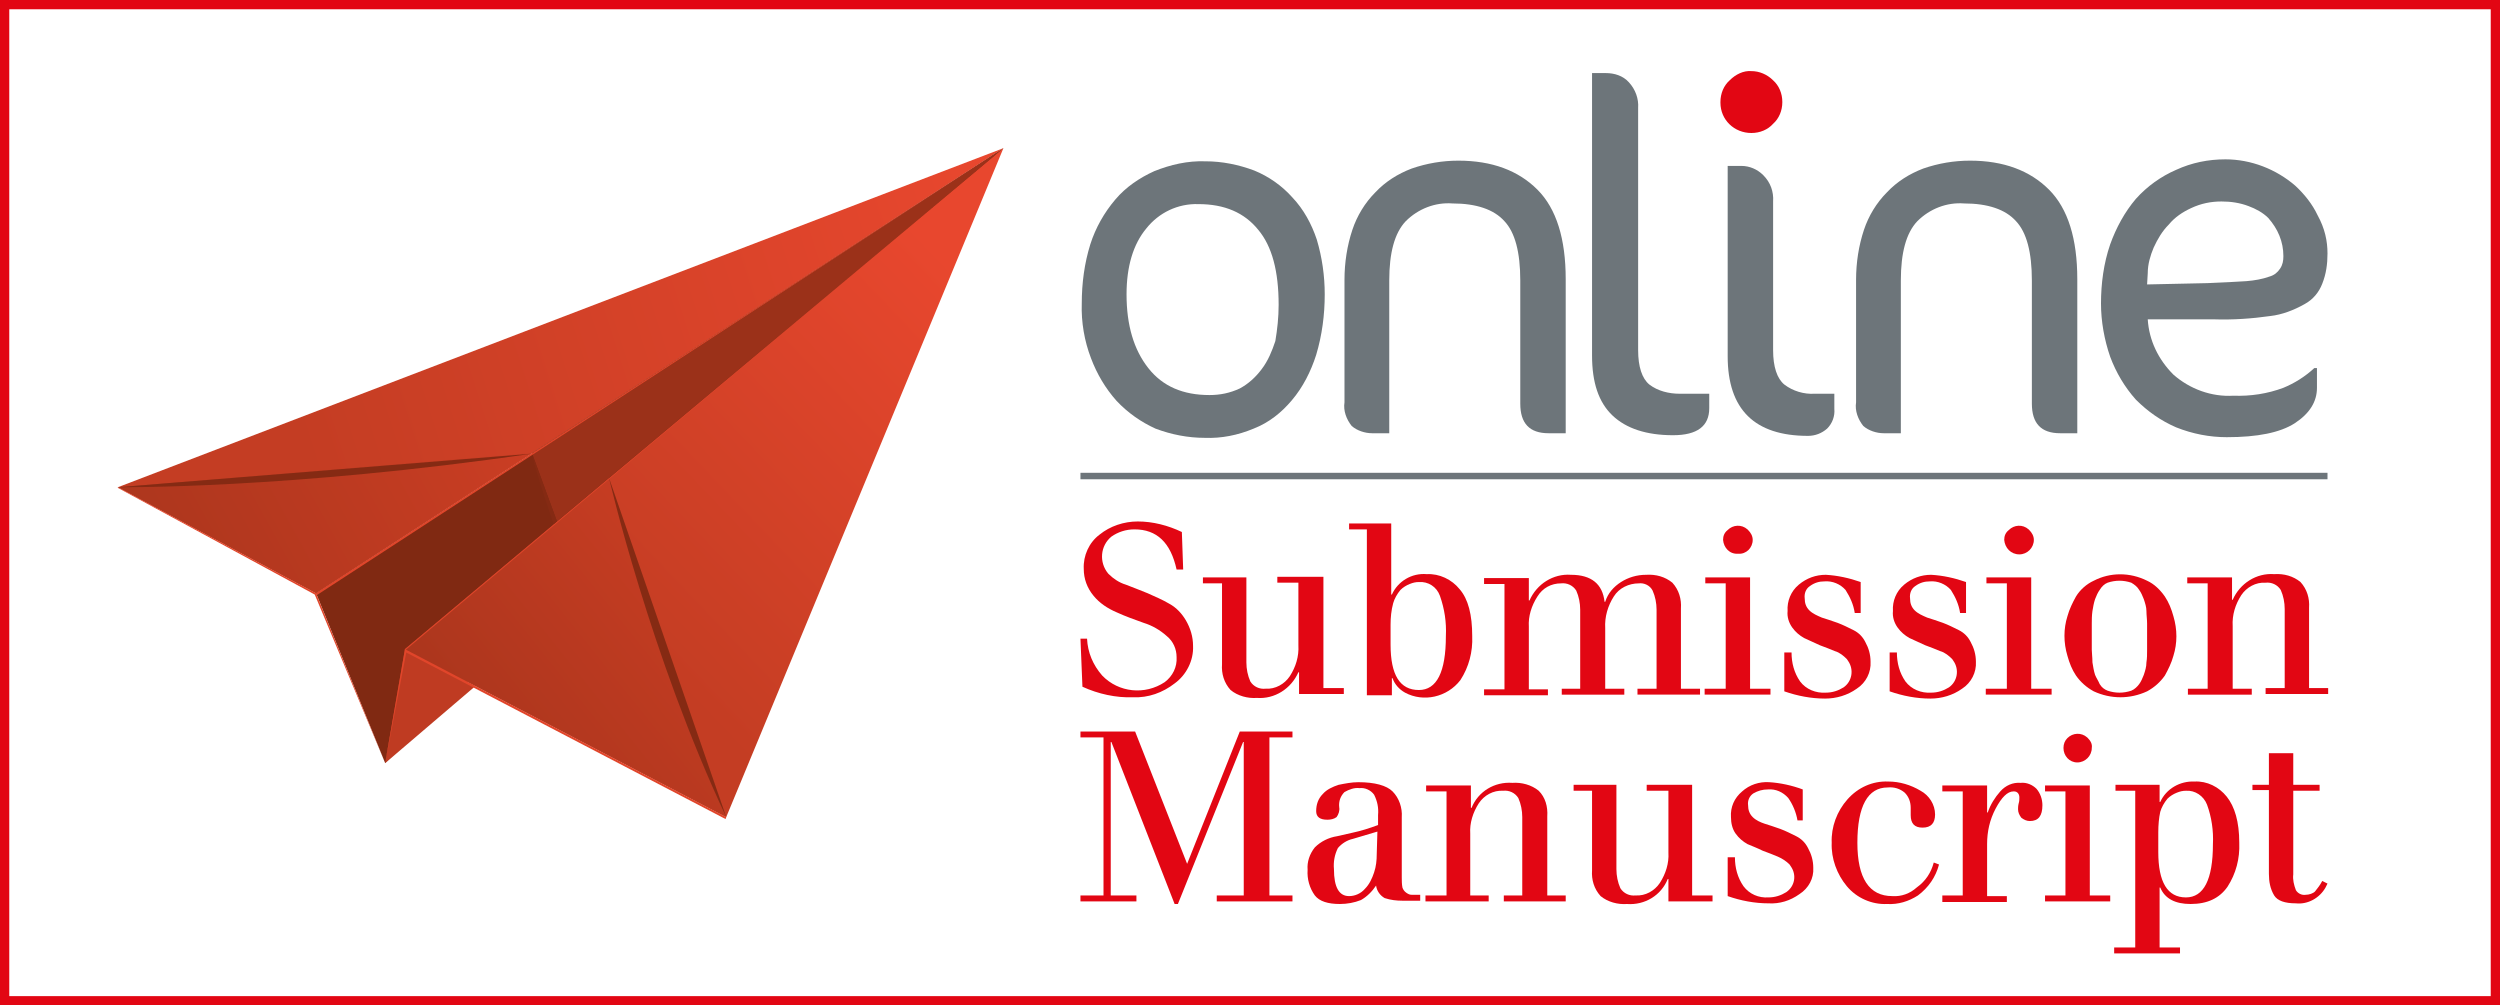 <svg xmlns="http://www.w3.org/2000/svg" xmlns:xlink="http://www.w3.org/1999/xlink" id="Layer_1" x="0px" y="0px" viewBox="0 0 379.7 152.7" style="enable-background:new 0 0 379.7 152.7;" xml:space="preserve"><style type="text/css">	.st0{fill:#FFFFFF;}	.st1{fill-rule:evenodd;clip-rule:evenodd;fill:#E20613;}	.st2{fill-rule:evenodd;clip-rule:evenodd;fill:#6D757A;}	.st3{fill:none;}	.st4{fill:none;stroke:#6D757A;stroke-width:0.983;stroke-miterlimit:3.864;}	.st5{fill:#802912;}	.st6{fill:url(#SVGID_1_);}	.st7{fill:url(#SVGID_2_);}	.st8{fill:#BF3B22;}	.st9{fill:url(#SVGID_3_);}	.st10{fill:url(#SVGID_4_);}	.st11{fill:#9B3119;}	.st12{fill:#852A13;}	.st13{fill:#E1452A;}	.st14{fill:none;stroke:#E20613;stroke-width:1.417;stroke-miterlimit:3.864;}</style><rect x="1.2" y="1.3" class="st0" width="377.8" height="150.7"></rect><g id="Capa_4">	<polygon class="st1" points="167.6,136 167.6,112 164.1,112 164.1,111.1 172.4,111.1 180.3,131.2 188.3,111.1 196.3,111.1   196.3,112 192.8,112 192.8,136 196.3,136 196.3,136.9 184.8,136.9 184.8,136 188.9,136 188.9,112.7 188.8,112.7 178.9,137.3   178.4,137.3 168.8,112.7 168.7,112.7 168.7,136 172.6,136 172.6,136.9 164.1,136.9 164.1,136  "></polygon>	<path class="st1" d="M203.1,127l2.2-0.5c1.4-0.3,2.7-0.7,4-1.2v-1.5c0.1-1.1-0.1-2.1-0.6-3.1c-0.5-0.7-1.4-1.1-2.2-1  c-0.8-0.1-1.6,0.2-2.3,0.6c-0.6,0.6-0.9,1.4-0.8,2.3c0.1,0.5-0.1,1.1-0.4,1.5c-0.4,0.3-0.9,0.4-1.4,0.4c-1.1,0-1.7-0.4-1.7-1.3  c0-1,0.3-1.9,1-2.6c0.6-0.7,1.5-1.1,2.4-1.4c1-0.2,2-0.4,3-0.4c2.5,0,4.3,0.5,5.2,1.4c1,1,1.5,2.5,1.4,3.9v9.1c0,0.5,0,1.1,0.1,1.6  c0.1,0.3,0.3,0.6,0.6,0.8c0.3,0.2,0.5,0.3,0.8,0.3c0.3,0,0.7,0,1.3,0v0.9H213c-0.9,0-1.8-0.1-2.7-0.4c-0.7-0.4-1.2-1.1-1.3-1.9  c-0.6,0.9-1.4,1.7-2.3,2.2c-1,0.4-2.1,0.6-3.2,0.6c-1.8,0-3.1-0.4-3.8-1.3c-0.8-1.1-1.2-2.5-1.1-3.9c-0.1-1.2,0.3-2.4,1.1-3.4  C200.6,127.8,201.8,127.2,203.1,127z M209.2,126.3l-3.7,1.1c-0.9,0.2-1.7,0.7-2.3,1.4c-0.5,1-0.7,2.1-0.6,3.2  c0,2.8,0.8,4.1,2.3,4.1c0.9,0,1.8-0.4,2.4-1.1c0.7-0.7,1.1-1.6,1.4-2.5c0.3-0.9,0.4-1.8,0.4-2.8L209.2,126.3z"></path>	<path class="st1" d="M216.6,136h3.1v-15.8h-3.1v-0.9h6.8v3.4h0.1c1-2.5,3.5-4,6.2-3.8c1.4-0.1,2.9,0.3,4,1.2c1,1,1.4,2.4,1.3,3.9  V136h2.8v0.9h-9.4V136h2.8v-11.9c0-1-0.2-2-0.6-2.9c-0.5-0.8-1.4-1.2-2.3-1.1c-1.5-0.1-2.9,0.7-3.7,1.9c-0.9,1.4-1.4,3-1.3,4.6v9.4  h2.8v0.9h-9.6V136z"></path>	<path class="st1" d="M253.4,136.9v-3.4h-0.1c-1,2.5-3.5,4-6.2,3.8c-1.4,0.1-2.9-0.3-4-1.2c-1-1.1-1.4-2.5-1.3-3.9v-12.1H239v-0.9  h6.5v12.8c0,1,0.2,2,0.6,2.9c0.5,0.8,1.4,1.2,2.3,1.1c1.5,0.1,2.9-0.7,3.7-1.9c0.9-1.4,1.4-3,1.3-4.6v-9.4h-3.3v-0.9h6.9V136h3.1  v0.9L253.4,136.9z"></path>	<path class="st1" d="M273.8,119.9v4.7H273c-0.2-1.2-0.7-2.4-1.4-3.4c-0.8-0.9-1.9-1.4-3.1-1.3c-0.8,0-1.5,0.2-2.2,0.6  c-0.6,0.4-0.9,1.1-0.8,1.8c0,0.7,0.2,1.3,0.7,1.8c0.5,0.5,1.2,0.8,1.8,1c0.7,0.2,1.5,0.5,2.4,0.8c0.8,0.3,1.6,0.7,2.4,1.1  c0.8,0.4,1.4,1,1.8,1.8c0.5,0.9,0.8,1.9,0.8,3c0.1,1.6-0.7,3.1-2.1,4c-1.4,1-3,1.5-4.7,1.4c-2.1,0-4.2-0.4-6.2-1.1v-5.9h1.1  c0,1.6,0.4,3.1,1.3,4.4c0.9,1.2,2.3,1.8,3.8,1.7c1,0,1.9-0.3,2.7-0.8c1.3-0.9,1.6-2.6,0.7-3.9c-0.1-0.1-0.1-0.2-0.2-0.3  c-0.5-0.5-1.1-0.9-1.8-1.2c-0.7-0.3-1.5-0.6-2.3-0.9c-0.8-0.4-1.6-0.7-2.3-1c-0.7-0.4-1.3-0.9-1.8-1.6c-0.5-0.7-0.7-1.6-0.7-2.5  c-0.1-1.5,0.5-2.9,1.7-3.9c1.1-1,2.6-1.5,4.1-1.4C270.4,118.9,272.2,119.3,273.8,119.9z"></path>	<path class="st1" d="M293.7,131l0.8,0.3c-0.5,1.9-1.6,3.5-3.2,4.7c-1.4,0.9-3,1.4-4.7,1.3c-2.3,0.1-4.6-0.9-6.1-2.7  c-1.5-1.8-2.4-4.2-2.3-6.6c-0.1-2.4,0.8-4.8,2.4-6.6c1.6-1.8,3.8-2.8,6.2-2.7c1.7,0,3.4,0.5,4.9,1.4c1.3,0.7,2.2,2.1,2.2,3.6  c0,1.3-0.6,2-1.9,2c-1.2,0-1.8-0.6-1.8-1.9c0-0.2,0-0.4,0-0.6c0-0.2,0-0.4,0-0.5c0-0.9-0.3-1.7-0.9-2.3c-0.7-0.6-1.6-0.9-2.6-0.8  c-3,0-4.6,2.8-4.6,8.4c0,5.4,1.8,8.1,5.3,8.1c1.4,0.1,2.7-0.4,3.7-1.3C292.5,133.8,293.3,132.5,293.7,131z"></path>	<path class="st1" d="M298.1,136v-15.8H295v-0.9h6.8v4.1h0.1c0.4-1.2,1.1-2.3,1.9-3.2c0.8-0.9,1.9-1.4,3.1-1.3  c0.9-0.1,1.8,0.3,2.4,0.9c0.6,0.7,0.9,1.6,0.9,2.5c0,1.6-0.6,2.4-1.9,2.4c-0.5,0-0.9-0.2-1.3-0.5c-0.3-0.4-0.5-0.8-0.5-1.3  c0-0.2,0-0.5,0.1-0.9c0.1-0.3,0.1-0.6,0.1-0.9c0-0.5-0.3-0.9-0.8-0.9c0,0-0.1,0-0.1,0c-0.9,0-1.8,0.9-2.7,2.6  c-0.9,1.7-1.3,3.5-1.3,5.4v7.9h3v0.9H295V136L298.1,136z"></path>	<path class="st1" d="M313.7,136v-15.8h-3.1v-0.9h6.8V136h3.1v0.9h-9.9V136L313.7,136z M313.4,113.6c0-0.6,0.2-1.1,0.6-1.5  c0.8-0.8,2.1-0.9,3-0.1c0,0,0,0,0.1,0.1c0.4,0.4,0.7,0.9,0.6,1.5c0,1.2-1,2.2-2.2,2.2S313.4,114.8,313.4,113.6L313.4,113.6z"></path>	<path class="st1" d="M321.1,144.8v-0.9h3.2v-23.8h-3v-0.9h6.7v2.6h0.1c0.9-2,3-3.2,5.2-3.1c1.9-0.1,3.7,0.8,4.9,2.3  c1.2,1.5,1.9,3.8,1.9,7c0.1,2.4-0.5,4.7-1.8,6.7c-1.2,1.7-3,2.6-5.6,2.6c-2.3,0-3.9-0.8-4.6-2.5h-0.1v9.1h3.1v0.9H321.1z   M327.8,126.4v3c0,4.6,1.4,6.9,4.2,6.9c2.7,0,4.1-2.7,4.1-8.1c0.1-2-0.2-4.1-0.9-6c-0.5-1.3-1.8-2.2-3.2-2.1  c-0.5,0-0.9,0.1-1.4,0.3c-0.5,0.2-1,0.5-1.4,0.9c-0.5,0.6-0.9,1.3-1.1,2C327.9,124.2,327.8,125.3,327.8,126.4L327.8,126.4z"></path>	<path class="st1" d="M342.1,120.1v-0.9h2.5v-4.8h3.7v4.8h4v0.9h-4v12.7c-0.1,0.8,0.1,1.6,0.4,2.4c0.3,0.5,0.9,0.8,1.5,0.7  c0.5,0,1.1-0.2,1.4-0.5c0.4-0.5,0.8-1,1.1-1.6l0.8,0.4l-0.3,0.6c-0.9,1.6-2.7,2.6-4.5,2.4c-1.7,0-2.8-0.4-3.3-1.2  c-0.6-1-0.8-2.1-0.8-3.3v-12.7H342.1z"></path>	<path class="st1" d="M164.4,104.3l-0.3-7.3h1c0.1,2.1,0.9,4,2.3,5.6c2.5,2.6,6.5,3,9.5,1c1.2-0.9,1.9-2.3,1.8-3.8  c0-1.2-0.5-2.4-1.5-3.2c-1-0.9-2.2-1.6-3.5-2c-1.4-0.5-2.8-1-4.1-1.6c-1.4-0.6-2.6-1.4-3.5-2.5c-1-1.2-1.5-2.6-1.5-4.1  c-0.1-2,0.8-4,2.4-5.2c1.6-1.3,3.7-2,5.8-2c2.3,0,4.6,0.6,6.7,1.6l0.2,5.7h-1c-0.9-4.1-3-6.1-6.4-6.1c-1.3,0-2.5,0.4-3.5,1.1  c-1.7,1.4-1.9,3.9-0.5,5.6c0,0,0.1,0.1,0.1,0.1c0.7,0.7,1.6,1.3,2.6,1.6c1,0.4,2.1,0.8,3.3,1.3c1.1,0.5,2.3,1,3.3,1.6  c1.1,0.6,1.9,1.5,2.5,2.5c0.7,1.2,1.1,2.5,1.1,3.9c0.1,2.2-1,4.4-2.8,5.7c-1.8,1.4-4,2.2-6.3,2.1  C169.5,106,166.8,105.4,164.4,104.3z"></path>	<path class="st1" d="M197.3,105.5v-3.4h-0.1c-1.1,2.5-3.6,4.1-6.3,3.9c-1.4,0.1-2.9-0.3-4-1.2c-1-1.1-1.4-2.5-1.3-3.9V88.6h-2.9  v-0.9h6.6v12.9c0,1,0.2,2,0.6,2.9c0.5,0.8,1.4,1.2,2.3,1.1c1.5,0.1,2.9-0.7,3.7-1.9c0.9-1.4,1.4-3,1.3-4.7v-9.5H194v-0.9h7v16.9  h3.1v0.9H197.3z"></path>	<path class="st1" d="M207.6,105.5V80.4h-2.7v-0.9h6.4v10.8h0.1c0.9-2,3-3.3,5.3-3.1c1.9-0.1,3.8,0.8,5,2.3c1.3,1.5,1.9,3.9,1.9,7.1  c0.1,2.4-0.5,4.7-1.8,6.7c-2,2.6-5.6,3.4-8.4,1.9c-0.9-0.5-1.6-1.3-1.9-2.2h-0.1v2.6H207.6z M211.2,94.9v3c0,4.6,1.4,6.9,4.3,6.9  c2.7,0,4.1-2.7,4.1-8.2c0.1-2.1-0.2-4.1-0.9-6.1c-0.5-1.4-1.8-2.2-3.2-2.1c-0.5,0-0.9,0.1-1.4,0.3c-0.5,0.2-1,0.5-1.4,0.9  c-0.5,0.6-0.9,1.3-1.1,2C211.3,92.7,211.2,93.8,211.2,94.9L211.2,94.9z"></path>	<path class="st1" d="M240,104.6v-12c0-1-0.2-2-0.6-2.9c-0.5-0.8-1.4-1.2-2.3-1.1c-1.5,0-2.8,0.7-3.6,2c-0.9,1.4-1.4,3-1.3,4.6v9.5  h2.9v0.9h-9.7v-0.9h3.1v-16h-3.1v-0.9h6.8v3.4h0.1c1.1-2.5,3.6-4.1,6.3-3.9c3.1,0,4.8,1.4,5.1,4.1h0.1c0.4-1.3,1.3-2.3,2.4-3  c1.1-0.7,2.4-1.1,3.8-1.1c1.5-0.1,2.9,0.3,4,1.2c1,1.1,1.4,2.5,1.3,3.9v12.2h2.9v0.9h-9.5v-0.9h2.9v-12c0-1-0.2-2-0.6-2.9  c-0.4-0.8-1.3-1.2-2.1-1.1c-1.5,0-3,0.7-3.8,2c-0.9,1.4-1.4,3.1-1.3,4.8v9.2h2.9v0.9h-9.5v-0.9L240,104.6z"></path>	<path class="st1" d="M262.1,104.6v-16h-3.1v-0.9h6.8v16.9h3.1v0.9h-10v-0.9H262.1z M261.7,82c0-0.6,0.2-1.1,0.7-1.5  c0.8-0.8,2.1-0.9,3-0.1c0,0,0,0,0.1,0.1c0.4,0.4,0.7,0.9,0.7,1.5c0,1.2-1,2.2-2.2,2.1C262.7,84.2,261.8,83.2,261.7,82L261.7,82z"></path>	<path class="st1" d="M282.6,88.4v4.7h-0.9c-0.2-1.3-0.7-2.4-1.4-3.5c-0.8-0.9-2-1.4-3.2-1.3c-0.8,0-1.5,0.2-2.2,0.7  c-0.6,0.4-0.9,1.1-0.8,1.9c0,0.7,0.2,1.3,0.7,1.8c0.5,0.5,1.2,0.8,1.9,1.1c0.7,0.2,1.5,0.5,2.4,0.8c0.8,0.3,1.6,0.7,2.4,1.1  c0.8,0.4,1.4,1,1.8,1.8c0.5,0.9,0.8,1.9,0.8,3c0.1,1.6-0.7,3.2-2.1,4.1c-1.4,1-3.1,1.5-4.8,1.5c-2.1,0-4.2-0.4-6.2-1.1v-5.9h1.1  c0,1.6,0.4,3.1,1.3,4.4c0.9,1.2,2.4,1.8,3.9,1.7c1,0,1.9-0.3,2.7-0.8c1.3-0.9,1.6-2.7,0.7-4c-0.1-0.1-0.1-0.2-0.2-0.3  c-0.5-0.5-1.1-1-1.8-1.2c-0.7-0.3-1.5-0.6-2.3-0.9c-0.8-0.4-1.6-0.7-2.4-1.1c-0.7-0.4-1.3-0.9-1.8-1.6c-0.5-0.7-0.8-1.6-0.7-2.5  c-0.1-1.5,0.5-3,1.7-4c1.2-1,2.6-1.5,4.1-1.5C279.1,87.4,280.9,87.8,282.6,88.4z"></path>	<path class="st1" d="M298.6,88.4v4.7h-0.9c-0.2-1.3-0.7-2.4-1.4-3.5c-0.8-0.9-2-1.4-3.2-1.3c-0.8,0-1.5,0.2-2.2,0.7  c-0.6,0.4-0.9,1.1-0.8,1.9c0,0.7,0.2,1.3,0.7,1.8c0.5,0.5,1.2,0.8,1.9,1.1c0.7,0.2,1.5,0.5,2.4,0.8c0.8,0.3,1.6,0.7,2.4,1.1  c0.8,0.4,1.4,1,1.8,1.8c0.5,0.9,0.8,1.9,0.8,3c0.1,1.6-0.7,3.2-2.1,4.1c-1.4,1-3.1,1.5-4.8,1.5c-2.1,0-4.2-0.4-6.2-1.1v-5.9h1.1  c0,1.6,0.4,3.1,1.3,4.4c0.9,1.2,2.4,1.8,3.9,1.7c1,0,1.9-0.3,2.7-0.8c1.3-0.9,1.6-2.7,0.7-4c-0.1-0.1-0.1-0.2-0.2-0.3  c-0.5-0.5-1.1-1-1.8-1.2c-0.7-0.3-1.5-0.6-2.3-0.9c-0.8-0.4-1.6-0.7-2.4-1.1c-0.7-0.4-1.3-0.9-1.8-1.6c-0.5-0.7-0.8-1.6-0.7-2.5  c-0.1-1.5,0.5-3,1.7-4c1.2-1,2.6-1.5,4.1-1.5C295.1,87.4,296.9,87.8,298.6,88.4z"></path>	<path class="st1" d="M304.8,104.6v-16h-3.1v-0.9h6.8v16.9h3.1v0.9h-10v-0.9H304.8z M304.4,82c0-0.6,0.2-1.1,0.7-1.5  c0.8-0.8,2.1-0.9,3-0.1c0,0,0,0,0.1,0.1c0.4,0.4,0.7,0.9,0.7,1.5c0,1.2-1,2.2-2.2,2.2C305.4,84.2,304.5,83.2,304.4,82z"></path>	<path class="st1" d="M314,99.6c-0.6-2-0.6-4.1,0-6c0.3-1.1,0.8-2.1,1.3-3c0.6-1,1.6-1.9,2.7-2.4c2.5-1.3,5.5-1.3,8.1,0  c1.1,0.5,2,1.4,2.7,2.4c0.6,0.9,1,1.9,1.3,3c0.6,2,0.6,4.1,0,6c-0.3,1.1-0.8,2.1-1.3,3c-0.7,1-1.6,1.8-2.7,2.4  c-2.6,1.2-5.5,1.2-8.1,0c-1.1-0.6-2-1.4-2.7-2.4C314.7,101.7,314.3,100.7,314,99.6z M317.7,94.7v4c0,0.5,0.1,1.1,0.1,1.9  c0.1,0.6,0.2,1.3,0.4,1.9c0.2,0.5,0.5,0.9,0.7,1.4c0.3,0.5,0.7,0.8,1.2,1c0.6,0.2,1.2,0.3,1.8,0.3c0.6,0,1.2-0.1,1.8-0.3  c0.5-0.2,0.9-0.6,1.2-1c0.3-0.4,0.5-0.9,0.7-1.4c0.2-0.6,0.4-1.2,0.4-1.9c0.1-0.6,0.1-1.2,0.1-1.9c0-0.5,0-1.2,0-2c0-0.8,0-1.5,0-2  c0-0.6-0.1-1.3-0.1-1.9c0-0.6-0.2-1.2-0.4-1.8c-0.2-0.5-0.4-1-0.7-1.4c-0.3-0.5-0.7-0.8-1.2-1.1c-0.6-0.2-1.2-0.3-1.8-0.3  c-0.6,0-1.2,0.1-1.8,0.3c-0.5,0.2-0.9,0.6-1.2,1.1c-0.3,0.4-0.5,0.9-0.7,1.4c-0.2,0.6-0.3,1.2-0.4,1.8  C317.7,93.5,317.7,94.2,317.7,94.7z"></path>	<path class="st1" d="M332.2,104.6h3.1v-16h-3.1v-0.9h6.8v3.4h0.1c1.1-2.5,3.6-4.1,6.3-3.9c1.5-0.1,2.9,0.3,4,1.2  c1,1.1,1.4,2.5,1.3,3.9v12.2h2.9v0.9h-9.5v-0.9h2.9v-12c0-1-0.2-2-0.6-2.9c-0.5-0.8-1.4-1.2-2.3-1.1c-1.5-0.1-2.9,0.7-3.7,1.9  c-0.9,1.4-1.4,3-1.3,4.7v9.5h2.9v0.9h-9.7V104.6z"></path>	<path class="st2" d="M194.2,46.3c0-5.1-1-8.9-3.1-11.4C189,32.3,186,31,182,31c-3.1-0.1-6,1.3-7.9,3.7c-2,2.4-3,5.8-3,10  c0,4.7,1.1,8.4,3.3,11.2s5.3,4.1,9.3,4.1c1.6,0,3.1-0.3,4.6-1c1.3-0.7,2.4-1.7,3.3-2.9c1-1.3,1.6-2.8,2.1-4.3  C194,50,194.2,48.2,194.2,46.3z M201.2,44.7c0,3.1-0.4,6.2-1.3,9.2c-0.8,2.5-2,4.9-3.7,6.9c-1.6,1.9-3.5,3.4-5.8,4.3  c-2.4,1-4.9,1.5-7.4,1.4c-2.6,0-5.1-0.5-7.5-1.4c-2.2-1-4.2-2.4-5.9-4.2c-1.7-1.9-3-4.1-3.9-6.5c-1-2.6-1.5-5.5-1.4-8.3  c0-3.1,0.4-6.1,1.3-9c0.8-2.5,2.1-4.8,3.8-6.8c1.6-1.9,3.7-3.3,5.9-4.3c2.5-1,5.1-1.6,7.8-1.5c2.5,0,5,0.5,7.4,1.4  c2.2,0.9,4.2,2.3,5.8,4.1c1.7,1.8,2.9,4,3.7,6.4C200.8,39.1,201.2,41.9,201.2,44.7z"></path>	<path class="st2" d="M235.2,65.8c-2.9,0-4.3-1.5-4.3-4.5V42.6c0-4.3-0.8-7.3-2.4-9c-1.6-1.8-4.3-2.7-7.9-2.7  c-2.6-0.2-5.2,0.8-7.1,2.7c-1.7,1.8-2.5,4.8-2.5,9v23.2h-2.6c-1.1,0-2.3-0.4-3.1-1.1c-0.8-1-1.3-2.3-1.1-3.6V42.5  c0-2.6,0.4-5.2,1.2-7.6c0.7-2.1,1.9-4.1,3.5-5.7c1.5-1.6,3.4-2.8,5.5-3.6c2.3-0.8,4.7-1.2,7.1-1.2c5.1,0,9.1,1.5,12,4.4  c2.9,2.9,4.3,7.5,4.3,13.6v23.4H235.2z"></path>	<path class="st2" d="M259.6,62c0,2.7-1.8,4.1-5.5,4.1c-4,0-7.1-1-9.2-3c-2.1-2-3.1-5-3.1-9.1V11.1h2.1c1.3,0,2.6,0.4,3.5,1.4  c1,1.1,1.5,2.5,1.4,3.9v36.8c0,2.5,0.6,4.3,1.7,5.2c1.3,1,3,1.4,4.6,1.4h4.5L259.6,62z"></path>	<path class="st2" d="M278.6,62.1c0.1,1.1-0.3,2.2-1.1,3c-0.8,0.7-1.8,1.1-2.9,1.1c-8.1,0-12.2-4-12.2-12.1V25.2h2.1  c1.2,0,2.4,0.5,3.3,1.4c1.1,1.1,1.6,2.5,1.5,4v22.6c0,2.5,0.6,4.3,1.7,5.2c1.3,1,3,1.5,4.6,1.4h3V62.1z"></path>	<path class="st1" d="M270.7,15.5c0,1.3-0.5,2.5-1.4,3.3c-0.8,0.9-2,1.4-3.3,1.4c-2.6,0-4.7-2-4.7-4.6c0,0,0-0.1,0-0.1  c0-1.3,0.5-2.5,1.4-3.3c0.9-0.9,2.1-1.5,3.3-1.4c1.2,0,2.4,0.5,3.3,1.4C270.2,13,270.7,14.2,270.7,15.5z"></path>	<path class="st2" d="M312.9,65.8c-2.9,0-4.3-1.5-4.3-4.5V42.6c0-4.3-0.8-7.3-2.4-9c-1.6-1.8-4.3-2.7-7.9-2.7  c-2.6-0.2-5.2,0.8-7.1,2.7c-1.7,1.8-2.5,4.8-2.5,9v23.2h-2.6c-1.1,0-2.3-0.4-3.1-1.1c-0.8-1-1.3-2.3-1.1-3.6V42.5  c0-2.6,0.4-5.2,1.2-7.6c0.7-2.1,1.9-4.1,3.5-5.7c1.5-1.6,3.4-2.8,5.5-3.6c2.3-0.8,4.7-1.2,7.1-1.2c5.1,0,9.1,1.5,12,4.4  c2.9,2.9,4.3,7.5,4.3,13.6v23.4H312.9z"></path>	<path class="st2" d="M346.8,38.9c0-1.1-0.2-2.1-0.6-3.1c-0.4-1-1-1.9-1.7-2.7c-0.8-0.8-1.9-1.4-3-1.8c-1.3-0.5-2.7-0.7-4.1-0.7  c-1.6,0-3.1,0.3-4.6,1c-1.3,0.6-2.5,1.4-3.4,2.5c-1,1-1.7,2.2-2.3,3.5c-0.5,1.2-0.9,2.5-0.9,3.9l-0.1,1.7l9.2-0.2  c2.4-0.1,4.4-0.2,5.9-0.3c1.2-0.1,2.4-0.3,3.5-0.7c0.7-0.2,1.2-0.6,1.6-1.2C346.7,40.2,346.8,39.6,346.8,38.9z M353.5,38.5  c0,1.6-0.2,3.1-0.8,4.6c-0.5,1.3-1.4,2.4-2.7,3.1c-1.6,0.9-3.4,1.6-5.2,1.8c-2.8,0.4-5.7,0.6-8.6,0.5h-10c0.2,3.2,1.6,6.1,3.9,8.4  c2.5,2.2,5.8,3.4,9.1,3.2c2.6,0.1,5.2-0.3,7.6-1.2c1.7-0.7,3.3-1.7,4.7-3h0.4v3c0,2.1-1.1,3.9-3.4,5.4c-2.2,1.4-5.6,2.1-10.3,2.1  c-2.6,0-5.2-0.5-7.7-1.5c-2.3-1-4.3-2.4-6.1-4.2c-1.7-1.9-3-4.1-3.9-6.5c-0.9-2.6-1.4-5.4-1.4-8.1c0-3,0.4-6.1,1.4-9  c0.9-2.5,2.2-4.9,3.9-6.9c1.7-1.9,3.8-3.4,6.1-4.4c2.4-1.1,4.9-1.6,7.5-1.6c3.9,0,7.7,1.5,10.6,4c1.4,1.3,2.6,2.8,3.4,4.5  C353.1,34.7,353.5,36.6,353.5,38.5z"></path>	<line class="st3" x1="164.1" y1="72.3" x2="353.5" y2="72.3"></line>	<line class="st4" x1="164.1" y1="72.3" x2="353.5" y2="72.3"></line></g><g id="Capa_3">			<image style="overflow:visible;enable-background:new    ;" width="302" height="259" transform="matrix(0.24 0 0 0.24 41.85 70.892)">	</image></g><g id="Capa_2">	<polygon class="st5" points="48,90.1 58.5,115.9 152.4,22.5  "></polygon>			<linearGradient id="SVGID_1_" gradientUnits="userSpaceOnUse" x1="93.175" y1="46.143" x2="156.894" y2="109.126" gradientTransform="matrix(1 1.745241e-02 1.745241e-02 -1 -6.721 154.548)">		<stop offset="0.168" style="stop-color:#C43D23"></stop>		<stop offset="1" style="stop-color:#E8472E"></stop>	</linearGradient>	<polygon class="st6" points="152.4,22.5 61.5,98.6 110.3,124.1  "></polygon>			<linearGradient id="SVGID_2_" gradientUnits="userSpaceOnUse" x1="31.677" y1="75.188" x2="158.156" y2="118.049" gradientTransform="matrix(1 1.745241e-02 1.745241e-02 -1 -6.721 154.548)">		<stop offset="0.168" style="stop-color:#C43D23"></stop>		<stop offset="1" style="stop-color:#E8472E"></stop>	</linearGradient>	<polygon class="st7" points="152.4,22.5 48,90.1 17.9,74  "></polygon>	<polygon class="st8" points="58.5,115.9 72.2,104.2 61.5,98.6  "></polygon>			<linearGradient id="SVGID_3_" gradientUnits="userSpaceOnUse" x1="83.5" y1="38.445" x2="121.432" y2="69.964" gradientTransform="matrix(1 1.745241e-02 1.745241e-02 -1 -6.721 154.548)">		<stop offset="0" style="stop-color:#AC361D"></stop>		<stop offset="1" style="stop-color:#CC3E24"></stop>	</linearGradient>	<polygon class="st9" points="110.3,124.1 92.5,72.6 61.5,98.6  "></polygon>			<linearGradient id="SVGID_4_" gradientUnits="userSpaceOnUse" x1="28.364" y1="67.388" x2="82.805" y2="98.743" gradientTransform="matrix(1 1.745241e-02 1.745241e-02 -1 -6.721 154.548)">		<stop offset="0" style="stop-color:#AC361D"></stop>		<stop offset="1" style="stop-color:#CC3E24"></stop>	</linearGradient>	<polygon class="st10" points="17.9,74 80.8,68.8 48,90.1  "></polygon>	<polygon class="st11" points="80.8,68.8 84.6,79.2 152.4,22.5  "></polygon>	<path class="st12" d="M92.5,72.6c0,0,6.2,26.8,17.8,51.5L92.5,72.6z"></path>	<path class="st12" d="M17.9,74c0,0,26,0.3,62.9-5.1L17.9,74z"></path>	<path class="st12" d="M84.1,79.6c0,0-2.6-7.4-3.3-10.7l3.8,10.3L84.1,79.6z"></path>	<polygon class="st13" points="48,90.1 152.4,22.5 48.1,90.4  "></polygon>	<polygon class="st13" points="61.5,98.6 152.4,22.5 61.5,98.8  "></polygon>	<polygon class="st13" points="17.9,74 17.9,74.1 47.8,90.3 58.5,115.9 48,90.1  "></polygon>	<polygon class="st13" points="110.3,124.1 110.2,124.4 61.7,99.1 58.5,115.9 61.5,98.6  "></polygon></g><g id="Capa_5">	<rect x="0.7" y="0.7" class="st14" width="378.3" height="151.3"></rect></g></svg>